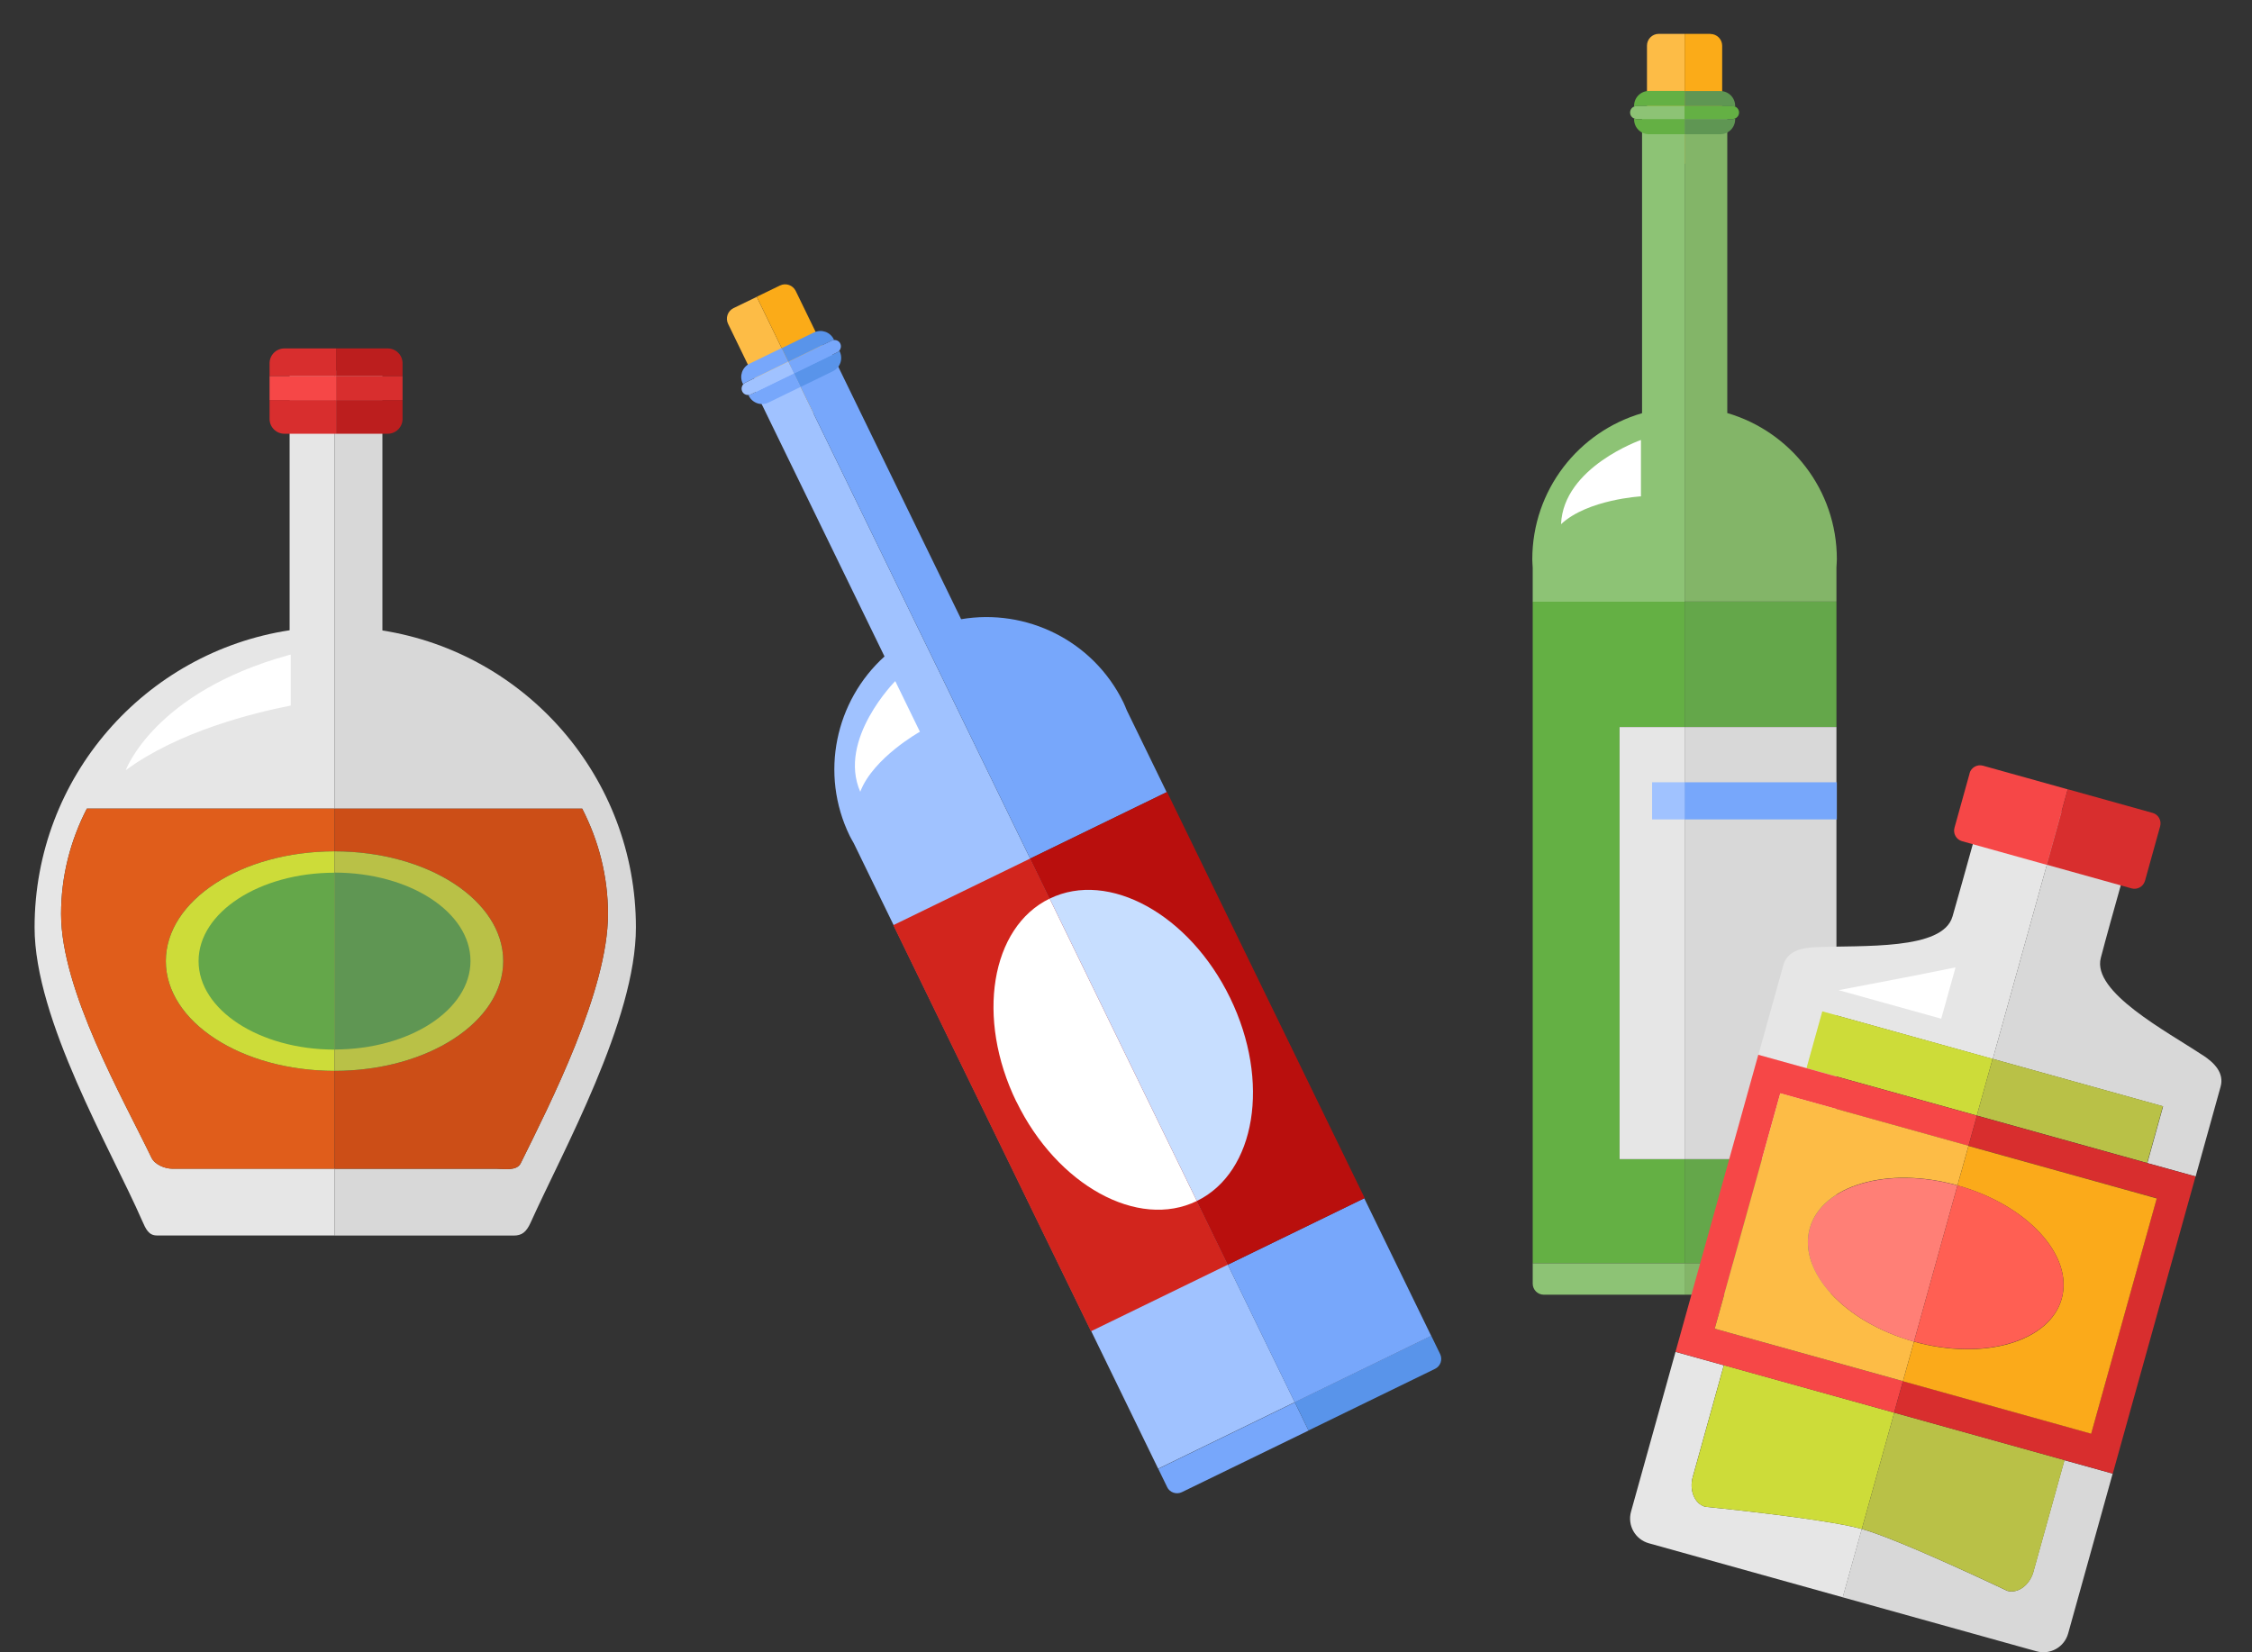 <?xml version="1.0" encoding="UTF-8"?> <svg xmlns="http://www.w3.org/2000/svg" id="Layer_1" version="1.1" viewBox="0 0 220.13 161.51"><rect x="0" y="0" width="220.13" height="161.51" fill="#333333" stroke="none"/><defs><style> .st0 { fill: #8dc375; } .st1 { fill: #f64747; } .st2 { fill: #64a74a; } .st3 { fill: #64b044; } .st4 { fill: #fff; } .st5 { fill: #fbaa1a; } .st6 { fill: #b9c147; } .st7 { fill: #b90f0d; } .st8 { fill: #a0c2ff; } .st9 { fill: #e05d1b; } .st10 { fill: #c7deff; } .st11 { fill: #d8d8d8; } .st12 { fill: #ff7f76; } .st13 { fill: #77a7fb; } .st14 { fill: #5f9653; } .st15 { fill: #cddc39; } .st16 { fill: #ff5f53; } .st17 { fill: #d2251d; } .st18 { fill: #cc4e17; } .st19 { fill: #d82e2e; } .st20 { fill: #fdbc46; } .st21 { fill: #5994ea; } .st22 { fill: #bc1e1e; } .st23 { fill: #fbab18; } .st24 { fill: #83b568; } .st25 { fill: #e6e6e6; } </style></defs><g><g><path class="st20" d="M160.99,4.47v10.38c0,.64.52,1.15,1.15,1.15h2.52V3.31h-2.52c-.64,0-1.15.52-1.15,1.15Z"></path><path class="st23" d="M167.19,3.31h-2.52v12.69h2.52c.64,0,1.15-.52,1.15-1.15V4.47c0-.64-.52-1.15-1.15-1.15Z"></path></g><g><path class="st0" d="M160.51,40.39c-6.2,1.8-10.73,7.51-10.73,14.29,0,.27.03.54.04.81v3.34h14.85V11h-4.16v29.38Z"></path><polygon class="st3" points="149.82 123.49 164.67 123.49 164.67 113.32 158.31 113.32 158.31 71.07 164.67 71.07 164.67 58.82 149.82 58.82 149.82 123.49"></polygon><path class="st0" d="M149.82,125.48c0,.6.49,1.08,1.08,1.08h13.77v-3.07h-14.85v1.99Z"></path><rect class="st25" x="158.31" y="71.07" width="6.36" height="42.24"></rect><path class="st24" d="M168.84,40.39V11h-4.17v47.81h14.84v-3.34c.01-.27.04-.54.04-.81,0-6.77-4.52-12.47-10.7-14.28Z"></path><rect class="st2" x="164.67" y="113.32" width="14.84" height="10.18"></rect><rect class="st2" x="164.67" y="58.82" width="14.84" height="12.25"></rect><path class="st24" d="M164.67,126.56h13.75c.6,0,1.08-.49,1.08-1.08v-1.99h-14.84v3.07Z"></path><rect class="st11" x="164.67" y="71.07" width="14.84" height="42.24"></rect><g><path class="st3" d="M159.73,11.59v.08c0,.8.65,1.45,1.45,1.45h3.49v-1.48h-4.7c-.09,0-.17-.02-.24-.05Z"></path><path class="st3" d="M159.73,10.34v.08c.07-.03.16-.05.24-.05h4.7v-1.48h-3.49c-.8,0-1.45.65-1.45,1.45Z"></path><path class="st0" d="M159.73,10.42c-.23.09-.39.32-.39.58s.16.49.39.58c.07.03.16.05.24.05h4.7v-1.26h-4.7c-.09,0-.17.02-.24.05Z"></path><path class="st14" d="M168.16,8.9h-3.49v1.48h4.7c.09,0,.17.02.24.05v-.08c0-.8-.65-1.45-1.45-1.45Z"></path><path class="st14" d="M164.67,11.64v1.48h3.49c.8,0,1.45-.65,1.45-1.45v-.08c-.07.03-.16.05-.24.05h-4.7Z"></path><path class="st3" d="M169.6,10.42c-.07-.03-.16-.05-.24-.05h-4.7v1.26h4.7c.09,0,.17-.02.24-.05.23-.09.39-.32.39-.58s-.16-.49-.39-.58Z"></path></g></g><g><rect class="st8" x="161.49" y="76.47" width="3.18" height="3.63"></rect><rect class="st13" x="164.67" y="76.47" width="14.88" height="3.63"></rect></g><path class="st4" d="M152.59,51.24c2.6-2.43,7.81-2.72,7.81-2.72v-5.51s-7.58,2.64-7.81,8.23Z"></path></g><g><g><path class="st25" d="M28.31,61.61c-14.12,2.15-24.93,14.34-24.93,29.05,0,9.04,7.46,21.67,10.51,28.66.37.85.65,1.45,1.45,1.45h17.36v-6.53h-15.85c-.73,0-1.71-.38-2.05-1.09-2.78-5.78-8.83-16.33-8.83-23.81,0-3.68.91-7.17,2.52-10.3h24.21v-42.82h-4.39v25.38Z"></path><path class="st9" d="M5.97,89.35c0,7.48,6.05,18.03,8.83,23.81.34.7,1.32,1.09,2.05,1.09h15.85v-9.57c-9.11,0-16.49-4.8-16.49-10.73s7.38-10.73,16.49-10.73v-4.17H8.49c-1.61,3.13-2.52,6.62-2.52,10.3Z"></path><path class="st15" d="M16.21,93.95c0,5.93,7.38,10.73,16.49,10.73v-21.46c-9.11,0-16.49,4.8-16.49,10.73Z"></path><path class="st11" d="M37.38,61.63v-25.4h-4.68v42.82h24.21c1.61,3.13,2.52,6.62,2.52,10.3,0,7.48-5.68,18.58-8.53,24.36-.39.78-1.62.54-2.35.54h-15.85v6.53h17.5c.8,0,1.24-.32,1.67-1.27,3.14-6.98,10.29-19.8,10.29-28.85,0-14.66-10.74-26.82-24.78-29.03Z"></path><path class="st18" d="M32.7,79.05v4.17c9.11,0,16.49,4.8,16.49,10.73s-7.38,10.73-16.49,10.73v9.57h15.85c.73,0,1.96.24,2.35-.54,2.85-5.77,8.53-16.88,8.53-24.36,0-3.68-.91-7.17-2.52-10.3h-24.21Z"></path><path class="st6" d="M32.7,83.22v21.46c9.11,0,16.49-4.8,16.49-10.73s-7.38-10.73-16.49-10.73Z"></path><path class="st2" d="M19.41,93.95c0,4.77,5.95,8.65,13.29,8.65v-17.29c-7.34,0-13.29,3.87-13.29,8.64Z"></path><path class="st14" d="M32.7,85.3v17.29c7.34,0,13.29-3.87,13.29-8.65s-5.95-8.64-13.29-8.64Z"></path></g><g><path class="st19" d="M26.35,40.95c0,.8.65,1.45,1.45,1.45h5.05v-3.3h-6.5v1.85Z"></path><path class="st19" d="M26.35,35.51v1.27h6.5v-2.72h-5.05c-.8,0-1.45.65-1.45,1.45Z"></path><rect class="st1" x="26.35" y="36.78" width="6.5" height="2.32"></rect><path class="st22" d="M32.85,42.4h5.05c.8,0,1.45-.65,1.45-1.45v-1.85h-6.5v3.3Z"></path><path class="st22" d="M37.9,34.06h-5.05v2.72h6.5v-1.27c0-.8-.65-1.45-1.45-1.45Z"></path><rect class="st19" x="32.85" y="36.78" width="6.5" height="2.32"></rect></g><path class="st4" d="M12.29,75.29c5.14-3.79,12.46-5.6,16.13-6.32v-4.98c-.08.02-.16.04-.24.06-13.11,3.62-15.89,11.24-15.89,11.24Z"></path></g><g><g><path class="st25" d="M190.85,89.6c-.95,3.31-8.73,2.79-13.44,2.99-1.39.06-2.72.41-3.09,1.75l-2.44,8.77,4.72,1.31,1.54-5.54,16.65,4.64,6.74-24.19-7.25-2.02s-2.47,8.98-3.43,12.3Z"></path><path class="st25" d="M165.47,144.35l3.03-10.89-4.72-1.31-4.35,15.62c-.37,1.34.41,2.72,1.75,3.09l18.95,5.28,1.86-6.68c-3.72-1.04-15.31-2.17-15.31-2.17-1.04-.29-1.58-1.61-1.21-2.94Z"></path><path class="st15" d="M165.47,144.35c-.37,1.33.17,2.65,1.21,2.94,0,0,11.59,1.14,15.31,2.17l3.17-11.37-16.65-4.64-3.03,10.89Z"></path><rect class="st15" x="182.81" y="95.33" width="5.76" height="17.28" transform="translate(35.71 254.95) rotate(-74.44)"></rect><polygon class="st1" points="171.87 103.11 163.78 132.14 168.5 133.46 185.15 138.09 186.01 135.01 169.36 130.37 167.61 129.88 174.02 106.88 175.77 107.37 192.42 112.01 193.24 109.06 176.59 104.42 171.87 103.11"></polygon><path class="st20" d="M174.02,106.88l-6.41,23,1.75.49,16.65,4.64,1.08-3.87c-6.8-1.89-11.37-6.85-10.19-11.07s7.64-6.1,14.44-4.2l1.08-3.87-16.65-4.64-1.75-.49Z"></path><path class="st12" d="M176.9,120.08c-1.17,4.22,3.39,9.17,10.19,11.07l4.25-15.27c-6.8-1.89-13.27-.01-14.44,4.2Z"></path><path class="st11" d="M215.31,103.15c-3.57-2.37-10.83-6.18-9.96-9.51.95-3.65,3.43-12.3,3.43-12.3l-7.25-2.02-6.74,24.19,16.65,4.64-1.54,5.54,4.72,1.31,2.44-8.77c.37-1.34-.59-2.33-1.75-3.09Z"></path><path class="st11" d="M198.77,153.62c-.37,1.33-1.52,2.18-2.56,1.89,0,0-10.51-5.02-14.23-6.05l-1.86,6.68,18.95,5.28c1.34.37,2.72-.41,3.09-1.75l4.35-15.62-4.72-1.31-3.03,10.89Z"></path><rect class="st6" x="199.46" y="99.97" width="5.76" height="17.28" transform="translate(43.42 274.38) rotate(-74.44)"></rect><path class="st6" d="M181.99,149.46c3.72,1.04,14.23,6.05,14.23,6.05,1.04.29,2.19-.56,2.56-1.89l3.03-10.89-16.65-4.64-3.17,11.37Z"></path><polygon class="st19" points="193.24 109.06 192.42 112.01 209.07 116.65 210.82 117.13 204.41 140.13 202.66 139.65 186.01 135.01 185.15 138.09 201.8 142.73 206.52 144.05 214.61 115.01 209.89 113.7 193.24 109.06"></polygon><path class="st5" d="M192.42,112.01l-1.08,3.87c6.8,1.89,11.37,6.85,10.19,11.07-1.17,4.22-7.64,6.1-14.44,4.2l-1.08,3.87,16.65,4.64,1.75.49,6.41-23-1.75-.49-16.65-4.64Z"></path><path class="st16" d="M191.34,115.87l-4.25,15.27c6.8,1.89,13.27.01,14.44-4.2,1.17-4.22-3.39-9.17-10.19-11.07Z"></path></g><g><path class="st1" d="M192.53,75.59l-1.48,5.32c-.16.57.17,1.16.74,1.32l8.28,2.31,2.05-7.38-8.28-2.31c-.57-.16-1.16.17-1.32.74Z"></path><path class="st19" d="M210.4,79.46l-8.28-2.31-2.05,7.38,8.28,2.31c.57.16,1.16-.17,1.32-.74l1.48-5.32c.16-.57-.17-1.16-.74-1.32Z"></path></g><path class="st4" d="M189.75,99.59l1.4-5.02c-4.1.84-11.43,2.22-11.43,2.22l10.03,2.79Z"></path></g><g><path class="st20" d="M71.17,31.66l4.54,9.34c.28.57.97.81,1.54.53l2.27-1.1-5.55-11.41-2.27,1.1c-.57.28-.81.97-.53,1.54Z"></path><path class="st23" d="M76.24,27.91l-2.27,1.1,5.55,11.41,2.27-1.1c.57-.28.81-.97.53-1.54l-4.54-9.34c-.28-.57-.97-.81-1.54-.53Z"></path><path class="st8" d="M86.46,64.17c-4.79,4.33-6.37,11.45-3.4,17.54.12.25.26.47.39.71l1.46,3,28.3,58.15,13.35-6.5-28.3-58.15-20.92-42.99-3.74,1.82,12.86,26.42Z"></path><path class="st13" d="M114.08,145.36c.26.54.91.76,1.45.5l12.38-6.02-1.34-2.76-13.35,6.5.87,1.79Z"></path><path class="st21" d="M127.91,139.83l12.36-6.02c.54-.26.76-.91.5-1.45l-.87-1.79-13.34,6.49,1.34,2.76Z"></path><path class="st4" d="M84.09,77.39c1.27-3.32,5.83-5.86,5.83-5.86l-2.41-4.95s-5.66,5.69-3.42,10.82Z"></path><path class="st13" d="M93.95,60.53l-12.86-26.43-3.75,1.83,23.36,48,13.34-6.49-3.9-8.01c-.1-.25-.2-.5-.32-.75-2.96-6.08-9.52-9.23-15.87-8.15Z"></path><rect class="st13" x="122.54" y="119.62" width="14.84" height="14.96" transform="translate(-42.52 69.69) rotate(-25.95)"></rect><rect class="st17" x="96.22" y="84.96" width="14.89" height="44.15" transform="translate(-36.38 56.15) rotate(-25.95)"></rect><rect class="st7" x="109.61" y="78.45" width="14.88" height="44.15" transform="translate(-32.19 61.35) rotate(-25.95)"></rect><path class="st13" d="M73.16,38.61l.03.07c.35.72,1.21,1.02,1.93.67l3.14-1.53-.65-1.33-4.22,2.06c-.08.04-.16.06-.24.06Z"></path><path class="st13" d="M72.61,37.49l.03.07c.05-.06.12-.11.2-.15l4.22-2.06-.65-1.33-3.14,1.53c-.72.35-1.02,1.21-.67,1.93Z"></path><path class="st8" d="M72.65,37.56c-.16.19-.21.46-.1.7s.36.37.61.35c.08,0,.16-.02.24-.06l4.22-2.06-.55-1.14-4.22,2.06c-.08.04-.14.09-.2.15Z"></path><path class="st21" d="M79.56,32.5l-3.14,1.53.65,1.33,4.22-2.06c.08-.04.16-.06.24-.06l-.03-.07c-.35-.72-1.21-1.02-1.93-.67Z"></path><path class="st21" d="M77.62,36.49l.65,1.33,3.14-1.53c.72-.35,1.02-1.21.67-1.93l-.03-.07c-.05.06-.12.11-.2.15l-4.22,2.06Z"></path><path class="st13" d="M81.53,33.24c-.08,0-.16.02-.24.06l-4.22,2.06.55,1.14,4.22-2.06c.08-.04.14-.09.2-.15.16-.19.21-.46.1-.7s-.36-.37-.61-.35Z"></path><path class="st4" d="M99.36,107.7c3.97,8.16,11.87,12.51,17.63,9.7l-14.39-29.56c-5.77,2.81-7.22,11.7-3.25,19.86Z"></path><path class="st10" d="M102.6,87.84l14.39,29.56c5.77-2.81,7.22-11.7,3.25-19.86s-11.87-12.51-17.63-9.7Z"></path></g></svg> 